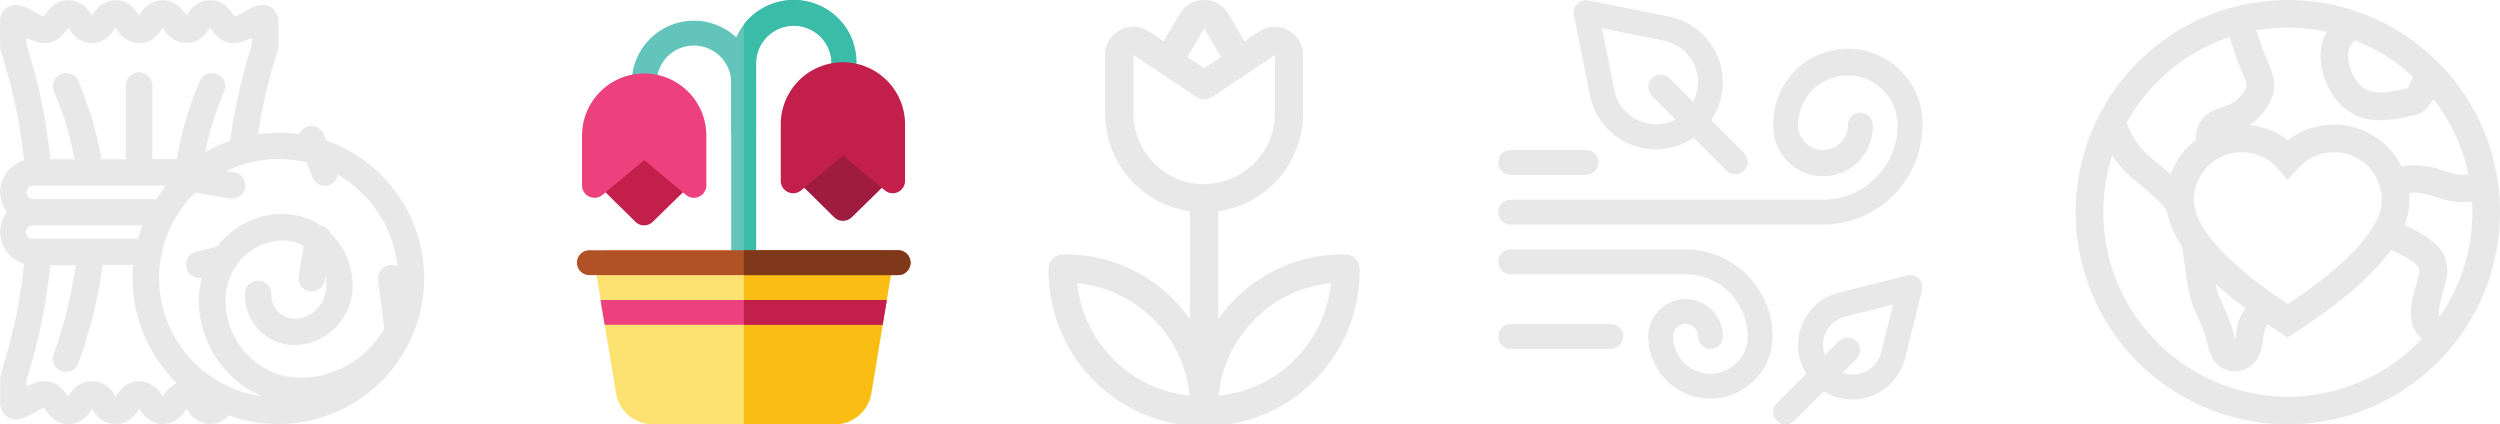 <svg id="Layer_1" data-name="Layer 1" xmlns="http://www.w3.org/2000/svg" viewBox="0 0 589.23 100"><defs><style>.cls-1{fill:#e8e8e8;}.cls-2{fill:#c21f4b;}.cls-3{fill:#9f1c3f;}.cls-4{fill:#62c4ba;}.cls-5{fill:#fde271;}.cls-6{fill:#f9bd13;}.cls-7{fill:#3abca9;}.cls-8{fill:#ed417d;}.cls-9{fill:#b15126;}.cls-10{fill:#80381a;}</style></defs><title>icons-ratings-set-02</title><g id="grey"><path class="cls-1" d="M226.31,313a34.44,34.44,0,0,0-23.05-32.22l-.6-1.52a3.13,3.13,0,0,0-5.78,0,34.32,34.32,0,0,0-9.76,0,130.19,130.19,0,0,1,4.68-19.69c.2-.64.15-.39.14-6.58a3.85,3.85,0,0,0-1.71-3.6c-3-1.91-6.23,1.4-8.62,2.14-.81-1-2.27-3.85-5.76-3.85a6.42,6.42,0,0,0-5.33,3.26l-.24.33c-.09-.11-.17-.23-.24-.33-.82-1.14-2.33-3.26-5.33-3.26a6.42,6.42,0,0,0-5.33,3.26l-.24.34c-1.35-1.84-2.67-3.6-5.57-3.6a6.42,6.42,0,0,0-5.33,3.26l-.24.33-.24-.33a6.42,6.42,0,0,0-5.33-3.26c-3,0-4.51,2.12-5.33,3.26-.12.18-.3.42-.43.59-2.38-.73-5.64-4.05-8.62-2.14a3.85,3.85,0,0,0-1.71,3.6c0,6.21,0,5.95.14,6.58A127.83,127.83,0,0,1,132,285.44a7.81,7.81,0,0,0-4.06,12.18A7.82,7.82,0,0,0,132,309.81c-1.63,15.88-5.63,25.36-5.62,26.87v5.62a3.88,3.88,0,0,0,1.71,3.61c3,1.91,6.23-1.41,8.62-2.15.81,1,2.26,3.86,5.76,3.86a6.41,6.41,0,0,0,5.33-3.27L148,344l.25.33a6,6,0,0,0,10.65,0l.24-.33c1.36,1.83,2.68,3.6,5.57,3.6a6.41,6.41,0,0,0,5.33-3.27l.24-.33c.09.11.17.23.24.33a6.43,6.43,0,0,0,5.33,3.27,5.68,5.68,0,0,0,4.38-2.06A34.4,34.4,0,0,0,226.31,313Zm-27.73-27.1,1.4,3.49a3.12,3.12,0,0,0,6-.54,28.14,28.14,0,0,1,14,21.6,3.13,3.13,0,0,0-4.53,3.17l1.44,11.47a22.81,22.81,0,0,1-19.69,11.57c-13.86,0-21.77-15.78-15.58-25.82a3.31,3.31,0,0,0,.78-1.14c3.68-4.85,10.46-6.94,15.51-4.08l-1.18,7.09a3.12,3.12,0,1,0,6.16,1l.15-.91c1.12,5.76-2.83,9.94-7.34,9.94a5.53,5.53,0,0,1-5.4-5.65,3.13,3.13,0,1,0-6.25,0A11.79,11.79,0,0,0,195.65,329a14,14,0,0,0,13.79-14.1,17,17,0,0,0-5.27-12.33,3.14,3.14,0,0,0-2.25-1.8c-7.82-5.19-18.6-2.6-24.47,5l-5,1.25a3.13,3.13,0,0,0,1.42,6.09c-2.75,10.62,3,23.21,14.24,27.93a28.12,28.12,0,0,1-15.77-48c8.9,1.48,8.32,1.4,8.68,1.4a3.12,3.12,0,0,0,.51-6.2L179.6,288A28.15,28.15,0,0,1,198.58,285.92Zm-64.43,18a1.57,1.57,0,1,1,0-3.13h25.77c-.35.91-.72,2-1,3.05C158.86,303.92,160.4,303.88,134.15,303.88Zm-1.57-10.94a1.57,1.57,0,0,1,1.57-1.56c34.24,0,31.35-.09,31.15.16a34.59,34.59,0,0,0-2.16,3h-29A1.57,1.57,0,0,1,132.58,292.94Zm0-36.43c4.51,2.32,7.19,1.4,9.6-2l.24-.33c.09.11.17.23.24.33.82,1.14,2.33,3.26,5.33,3.26s4.51-2.12,5.33-3.26l.24-.34.24.34a6.42,6.42,0,0,0,5.33,3.26c3,0,4.51-2.12,5.33-3.26.07-.1.15-.22.24-.33l.24.33a6.42,6.42,0,0,0,5.33,3.26c3,0,4.51-2.12,5.33-3.26l.24-.34.24.34c2.41,3.38,5.09,4.3,9.61,2v1.58a135.84,135.84,0,0,0-5.12,22.72,33.16,33.16,0,0,0-5.9,2.72,73.28,73.28,0,0,1,4.51-14.35,3.12,3.12,0,0,0-5.73-2.47A79.3,79.3,0,0,0,168,285.13h-5.76V268a3.13,3.13,0,1,0-6.25,0v17.18h-5.77a78.79,78.79,0,0,0-5.42-18.42,3.12,3.12,0,0,0-5.74,2.47,73.44,73.44,0,0,1,4.82,15.95H138.2a133.6,133.6,0,0,0-5.61-27Zm32.12,84.55-.24-.34a6.41,6.41,0,0,0-5.33-3.26c-3,0-4.51,2.12-5.33,3.26l-.24.34-.24-.34a6,6,0,0,0-10.65,0l-.25.34-.24-.34c-2.41-3.38-5.08-4.3-9.6-2v-1.59a133.6,133.6,0,0,0,5.61-27h6A107.33,107.33,0,0,1,139,331,3.12,3.12,0,1,0,144.9,333a113,113,0,0,0,5.65-22.92h7.17A34.4,34.4,0,0,0,168,337.92a8.25,8.25,0,0,0-3.32,3.14Z" transform="translate(-126.33 -247.64)"/><path class="cls-1" d="M446.78,310.87a3.34,3.34,0,0,0-3.24-3.24,35.49,35.49,0,0,0-26.19,10.58,37.34,37.34,0,0,0-3.9,4.63V297.46a23.37,23.37,0,0,0,20-23.09V260.6a6.67,6.67,0,0,0-10.37-5.55l-3.45,2.31-3.76-6.42a6.67,6.67,0,0,0-11.51,0l-3.76,6.42-3.45-2.31a6.67,6.67,0,0,0-10.37,5.55v13.77a23.37,23.37,0,0,0,20,23.09v25.36a36.28,36.28,0,0,0-3.88-4.61,35.5,35.5,0,0,0-26.2-10.58,3.34,3.34,0,0,0-3.23,3.24,36.66,36.66,0,1,0,73.31,0Zm-58,21.46a29.13,29.13,0,0,1-8.52-17.95,29.65,29.65,0,0,1,26.48,26.49A29.55,29.55,0,0,1,388.74,332.33Zm21.38-78,3.95,6.75-3.95,2.64-4-2.64Zm0,36.73a16.69,16.69,0,0,1-16.67-16.67V260.6l14.82,9.88a3.34,3.34,0,0,0,3.69,0l14.82-9.88v13.77A16.69,16.69,0,0,1,410.12,291Zm21.38,41.3a29.51,29.51,0,0,1-18,8.53,29.49,29.49,0,0,1,8.54-18A29.16,29.16,0,0,1,440,314.38,29.23,29.23,0,0,1,431.5,332.34Z" transform="translate(-126.33 -247.64)"/><path class="cls-1" d="M501.08,270.09a15.81,15.81,0,0,0,24.41,10l7.76,7.76a2.93,2.93,0,0,0,4.14-4.15l-7.76-7.76a15.69,15.69,0,0,0,2.76-8.9,15.86,15.86,0,0,0-12.71-15.51l-18.94-3.79a2.94,2.94,0,0,0-3.45,3.45Zm17.45-12.86a10,10,0,0,1,8,9.76,9.82,9.82,0,0,1-1.16,4.64l-5.56-5.56a2.93,2.93,0,0,0-4.14,4.15l5.56,5.56a9.85,9.85,0,0,1-4.65,1.15,10,10,0,0,1-9.75-8L503.9,254.3Z" transform="translate(-126.33 -247.64)"/><path class="cls-1" d="M575.82,312.57l-16,4a12.77,12.77,0,0,0-7.77,19.15l-6.93,6.93a2.93,2.93,0,1,0,4.15,4.14l6.92-6.92a12.79,12.79,0,0,0,19.15-7.78l4-16a2.93,2.93,0,0,0-3.55-3.55Zm-6.12,18.09a6.94,6.94,0,0,1-9.11,4.84l3.36-3.37a2.93,2.93,0,0,0-4.14-4.14l-3.37,3.37a6.95,6.95,0,0,1,4.84-9.12l11.23-2.8Z" transform="translate(-126.33 -247.64)"/><path class="cls-1" d="M482.39,300.57H556a23.47,23.47,0,0,0,23.44-23.44,17.58,17.58,0,1,0-35.15,0,11.72,11.72,0,1,0,23.43,0,2.93,2.93,0,0,0-5.86,0,5.86,5.86,0,0,1-11.72,0,11.72,11.72,0,0,1,23.44,0A17.6,17.6,0,0,1,556,294.71H482.39a2.93,2.93,0,0,0,0,5.86Z" transform="translate(-126.33 -247.64)"/><path class="cls-1" d="M523.6,306.43H482.39a2.93,2.93,0,0,0,0,5.86H523.6a14.66,14.66,0,0,1,14.65,14.64,8.79,8.79,0,1,1-17.58,0,2.93,2.93,0,1,1,5.86,0,2.93,2.93,0,1,0,5.86,0,8.79,8.79,0,0,0-17.58,0,14.65,14.65,0,1,0,29.3,0A20.53,20.53,0,0,0,523.6,306.43Z" transform="translate(-126.33 -247.64)"/><path class="cls-1" d="M482.39,288.85h17.77a2.93,2.93,0,0,0,0-5.86H482.39a2.93,2.93,0,1,0,0,5.86Z" transform="translate(-126.33 -247.64)"/><path class="cls-1" d="M506,324H482.39a2.93,2.93,0,1,0,0,5.86H506a2.93,2.93,0,1,0,0-5.86Z" transform="translate(-126.33 -247.64)"/><path class="cls-1" d="M700.91,262.28a50,50,0,1,0,14.65,35.36A49.67,49.67,0,0,0,700.91,262.28Zm-21-2.72a3.72,3.72,0,0,1,1.58-2.37,43.54,43.54,0,0,1,13.58,8.56,11.69,11.69,0,0,1-1.31,2.68c-.4.07-.83.17-1.34.28-3.51.79-7.46,1.42-9.8-1C680.5,265.44,679.36,262,679.92,259.56Zm-19.2,2.35c-.24-.55-.47-1.07-.63-1.51-.71-1.95-1.37-3.79-1.94-5.61a43.81,43.81,0,0,1,16.57.34,10.87,10.87,0,0,0-1.16,3c-1,4.6.7,10.25,4.36,14.08a12.57,12.57,0,0,0,9.5,3.76,29.17,29.17,0,0,0,6.43-.86c.44-.1,1-.22,1.15-.24,2.19-.2,3.78-1.94,4.87-3.87a43.23,43.23,0,0,1,8.3,18l-.32-.08a.56.56,0,0,1,.2-.29,5.1,5.1,0,0,1-2.81.05c-1-.19-2-.5-3-.82a20.82,20.82,0,0,0-7.82-1.28,9.64,9.64,0,0,0-2,.39,17.79,17.79,0,0,0-26.84-6.27,17.85,17.85,0,0,0-9-3.6,14.54,14.54,0,0,0,5-5.9C663.31,267.8,661.81,264.4,660.72,261.91Zm-17.3,32.87a11.27,11.27,0,0,1,19.7-7.48l2.44,2.74L668,287.3a11.27,11.27,0,0,1,19.7,7.48c0,7.84-11.5,16.73-15.28,19.66-2.22,1.71-5.06,3.66-6.86,4.87-1.8-1.21-4.64-3.16-6.86-4.87C654.92,311.51,643.42,302.62,643.42,294.78Zm12.18,25.49a12.13,12.13,0,0,0-2.25,6.29c-.06.5-.12.89-.18,1.19-.08-.29-.15-.59-.2-.8l-.08-.35A42.45,42.45,0,0,0,650,319l-.51-1.13a17.21,17.21,0,0,1-.9-3.27c2.14,1.92,4.27,3.63,6.11,5.05Zm-3.79-63.88c.64,2,1.36,4.07,2.15,6.23.23.64.51,1.29.79,1.91.54,1.24,1.36,3.1,1,3.75-1.61,3.22-3.5,3.88-5.69,4.64-2.37.82-6,2.06-6.18,7.15,0,.19,0,.38,0,.57a17.93,17.93,0,0,0-5.94,8.08c-1.1-1-2.24-1.93-3.3-2.79-.78-.65-1.52-1.25-2.06-1.74a18.93,18.93,0,0,1-5-7.65A43.62,43.62,0,0,1,651.81,256.39Zm13.75,84.73a43.49,43.49,0,0,1-41.38-56.84,24.67,24.67,0,0,0,4.06,4.77c.65.58,1.44,1.23,2.29,1.92,2.18,1.79,5.83,4.78,6.6,6.71l0,0a22.24,22.24,0,0,0,3.54,8.09c.12.79.24,1.75.37,2.76.68,5.18,1.29,9.36,2.46,12l.52,1.17a36.42,36.42,0,0,1,2.47,6.46l.08.32a12.2,12.2,0,0,0,1.42,3.88,5.75,5.75,0,0,0,5,2.76c.22,0,.43,0,.65,0a6.1,6.1,0,0,0,5.06-3.56,12.53,12.53,0,0,0,1.06-4.14c.23-1.85.53-2.7,1.12-3.28,1.58,1.08,2.74,1.83,2.84,1.89l1.78,1.16,1.77-1.16c.22-.14,5.35-3.47,9.08-6.36a78.82,78.82,0,0,0,10.84-9.79,40,40,0,0,0,2.66-3.34l1.2.58c5,2.39,5.74,3.45,5.45,4.93-.14.71-.39,1.6-.66,2.55-1,3.66-2.32,8.22.14,11.62a7.05,7.05,0,0,0,1.18,1.26A43.34,43.34,0,0,1,665.56,341.12Zm35.76-18.81s-.27-.42-.13-1.76a29.58,29.58,0,0,1,1-4.26c.31-1.08.6-2.1.79-3.07a8.61,8.61,0,0,0-2.92-8.37,24.87,24.87,0,0,0-6.12-3.7l-.87-.41a16.61,16.61,0,0,0,1.17-6c0-.51,0-1-.07-1.53a2.72,2.72,0,0,1,.75-.18,15.65,15.65,0,0,1,5.41,1c1.18.35,2.4.73,3.68,1a14.76,14.76,0,0,0,2.8.28,10.65,10.65,0,0,0,2.17-.21c0,.83.08,1.66.08,2.5a43.18,43.18,0,0,1-7.71,24.68Z" transform="translate(-126.33 -247.64)"/></g><g id="colored"><path class="cls-2" d="M278.16,300.76a2.94,2.94,0,0,1-2.06-.84l-7.63-7.51a2.93,2.93,0,0,1-.56-3.4l7.63-15.33a2.92,2.92,0,0,1,5.2-.08l8,15a2.91,2.91,0,0,1-.54,3.48l-8,7.82A2.87,2.87,0,0,1,278.16,300.76Z" transform="translate(-126.33 -247.64)"/><path class="cls-3" d="M325,299.69a2.92,2.92,0,0,1-2.06-.84l-7.63-7.52a2.94,2.94,0,0,1-.57-3.39l8.41-16.9a2.94,2.94,0,0,1,5.31.13l7.25,16.6a2.93,2.93,0,0,1-.64,3.27l-8,7.82A2.94,2.94,0,0,1,325,299.69Z" transform="translate(-126.33 -247.64)"/><path class="cls-4" d="M301.6,281.23a2.93,2.93,0,0,1-2.93-2.93V267.17a8.79,8.79,0,1,0-17.58,0,2.93,2.93,0,0,1-5.86,0,14.65,14.65,0,1,1,29.3,0V278.3A2.93,2.93,0,0,1,301.6,281.23Z" transform="translate(-126.33 -247.64)"/><path class="cls-5" d="M323,347.64H280.19a8.77,8.77,0,0,1-8.67-7.35l-5-30.26a2.94,2.94,0,0,1,2.89-3.41h64.45a2.92,2.92,0,0,1,2.24,1,2.88,2.88,0,0,1,.65,2.37l-5,30.26A8.76,8.76,0,0,1,323,347.64Z" transform="translate(-126.33 -247.64)"/><path class="cls-6" d="M336.06,307.66a2.92,2.92,0,0,0-2.24-1H301.66v41H323a8.76,8.76,0,0,0,8.67-7.35l5-30.26A2.88,2.88,0,0,0,336.06,307.66Z" transform="translate(-126.33 -247.64)"/><path class="cls-4" d="M301.6,310.92a2.93,2.93,0,0,1-2.93-2.93v-45.7A14.52,14.52,0,0,1,303,251.9a14.87,14.87,0,0,1,20.83,0,14.48,14.48,0,0,1,4.34,10.4,2.93,2.93,0,0,1-5.86,0,8.89,8.89,0,0,0-17.77,0V308A2.93,2.93,0,0,1,301.6,310.92Z" transform="translate(-126.33 -247.64)"/><path class="cls-7" d="M323.82,251.89a14.87,14.87,0,0,0-20.83,0,15.9,15.9,0,0,0-1.33,1.52v57.5a2.93,2.93,0,0,0,2.87-2.93v-45.7a8.89,8.89,0,0,1,17.77,0,2.93,2.93,0,0,0,5.86,0A14.48,14.48,0,0,0,323.82,251.89Z" transform="translate(-126.33 -247.64)"/><path class="cls-2" d="M336.75,293.19a3,3,0,0,1-1.87-.68L325,284.3l-9.85,8.21a2.93,2.93,0,0,1-4.8-2.25V276.58a14.65,14.65,0,0,1,29.29,0v13.68a2.92,2.92,0,0,1-1.68,2.65A3,3,0,0,1,336.75,293.19Z" transform="translate(-126.33 -247.64)"/><polygon class="cls-8" points="142.51 76.56 208.02 76.56 209 70.7 141.53 70.7 142.51 76.56"/><path class="cls-8" d="M289.88,294.26a2.94,2.94,0,0,1-1.88-.68l-9.84-8.2-9.84,8.2a2.93,2.93,0,0,1-4.81-2.25V279.61a14.65,14.65,0,1,1,29.3,0v11.72a2.92,2.92,0,0,1-1.69,2.65A2.84,2.84,0,0,1,289.88,294.26Z" transform="translate(-126.33 -247.64)"/><path class="cls-9" d="M338,312.48H265.24a2.93,2.93,0,1,1,0-5.86H338a2.93,2.93,0,0,1,0,5.86Z" transform="translate(-126.33 -247.64)"/><polygon class="cls-2" points="175.33 70.7 175.33 76.56 208.02 76.56 209 70.7 175.33 70.7"/><path class="cls-10" d="M338,306.62H301.66v5.86H338a2.93,2.93,0,0,0,0-5.86Z" transform="translate(-126.33 -247.64)"/></g></svg>